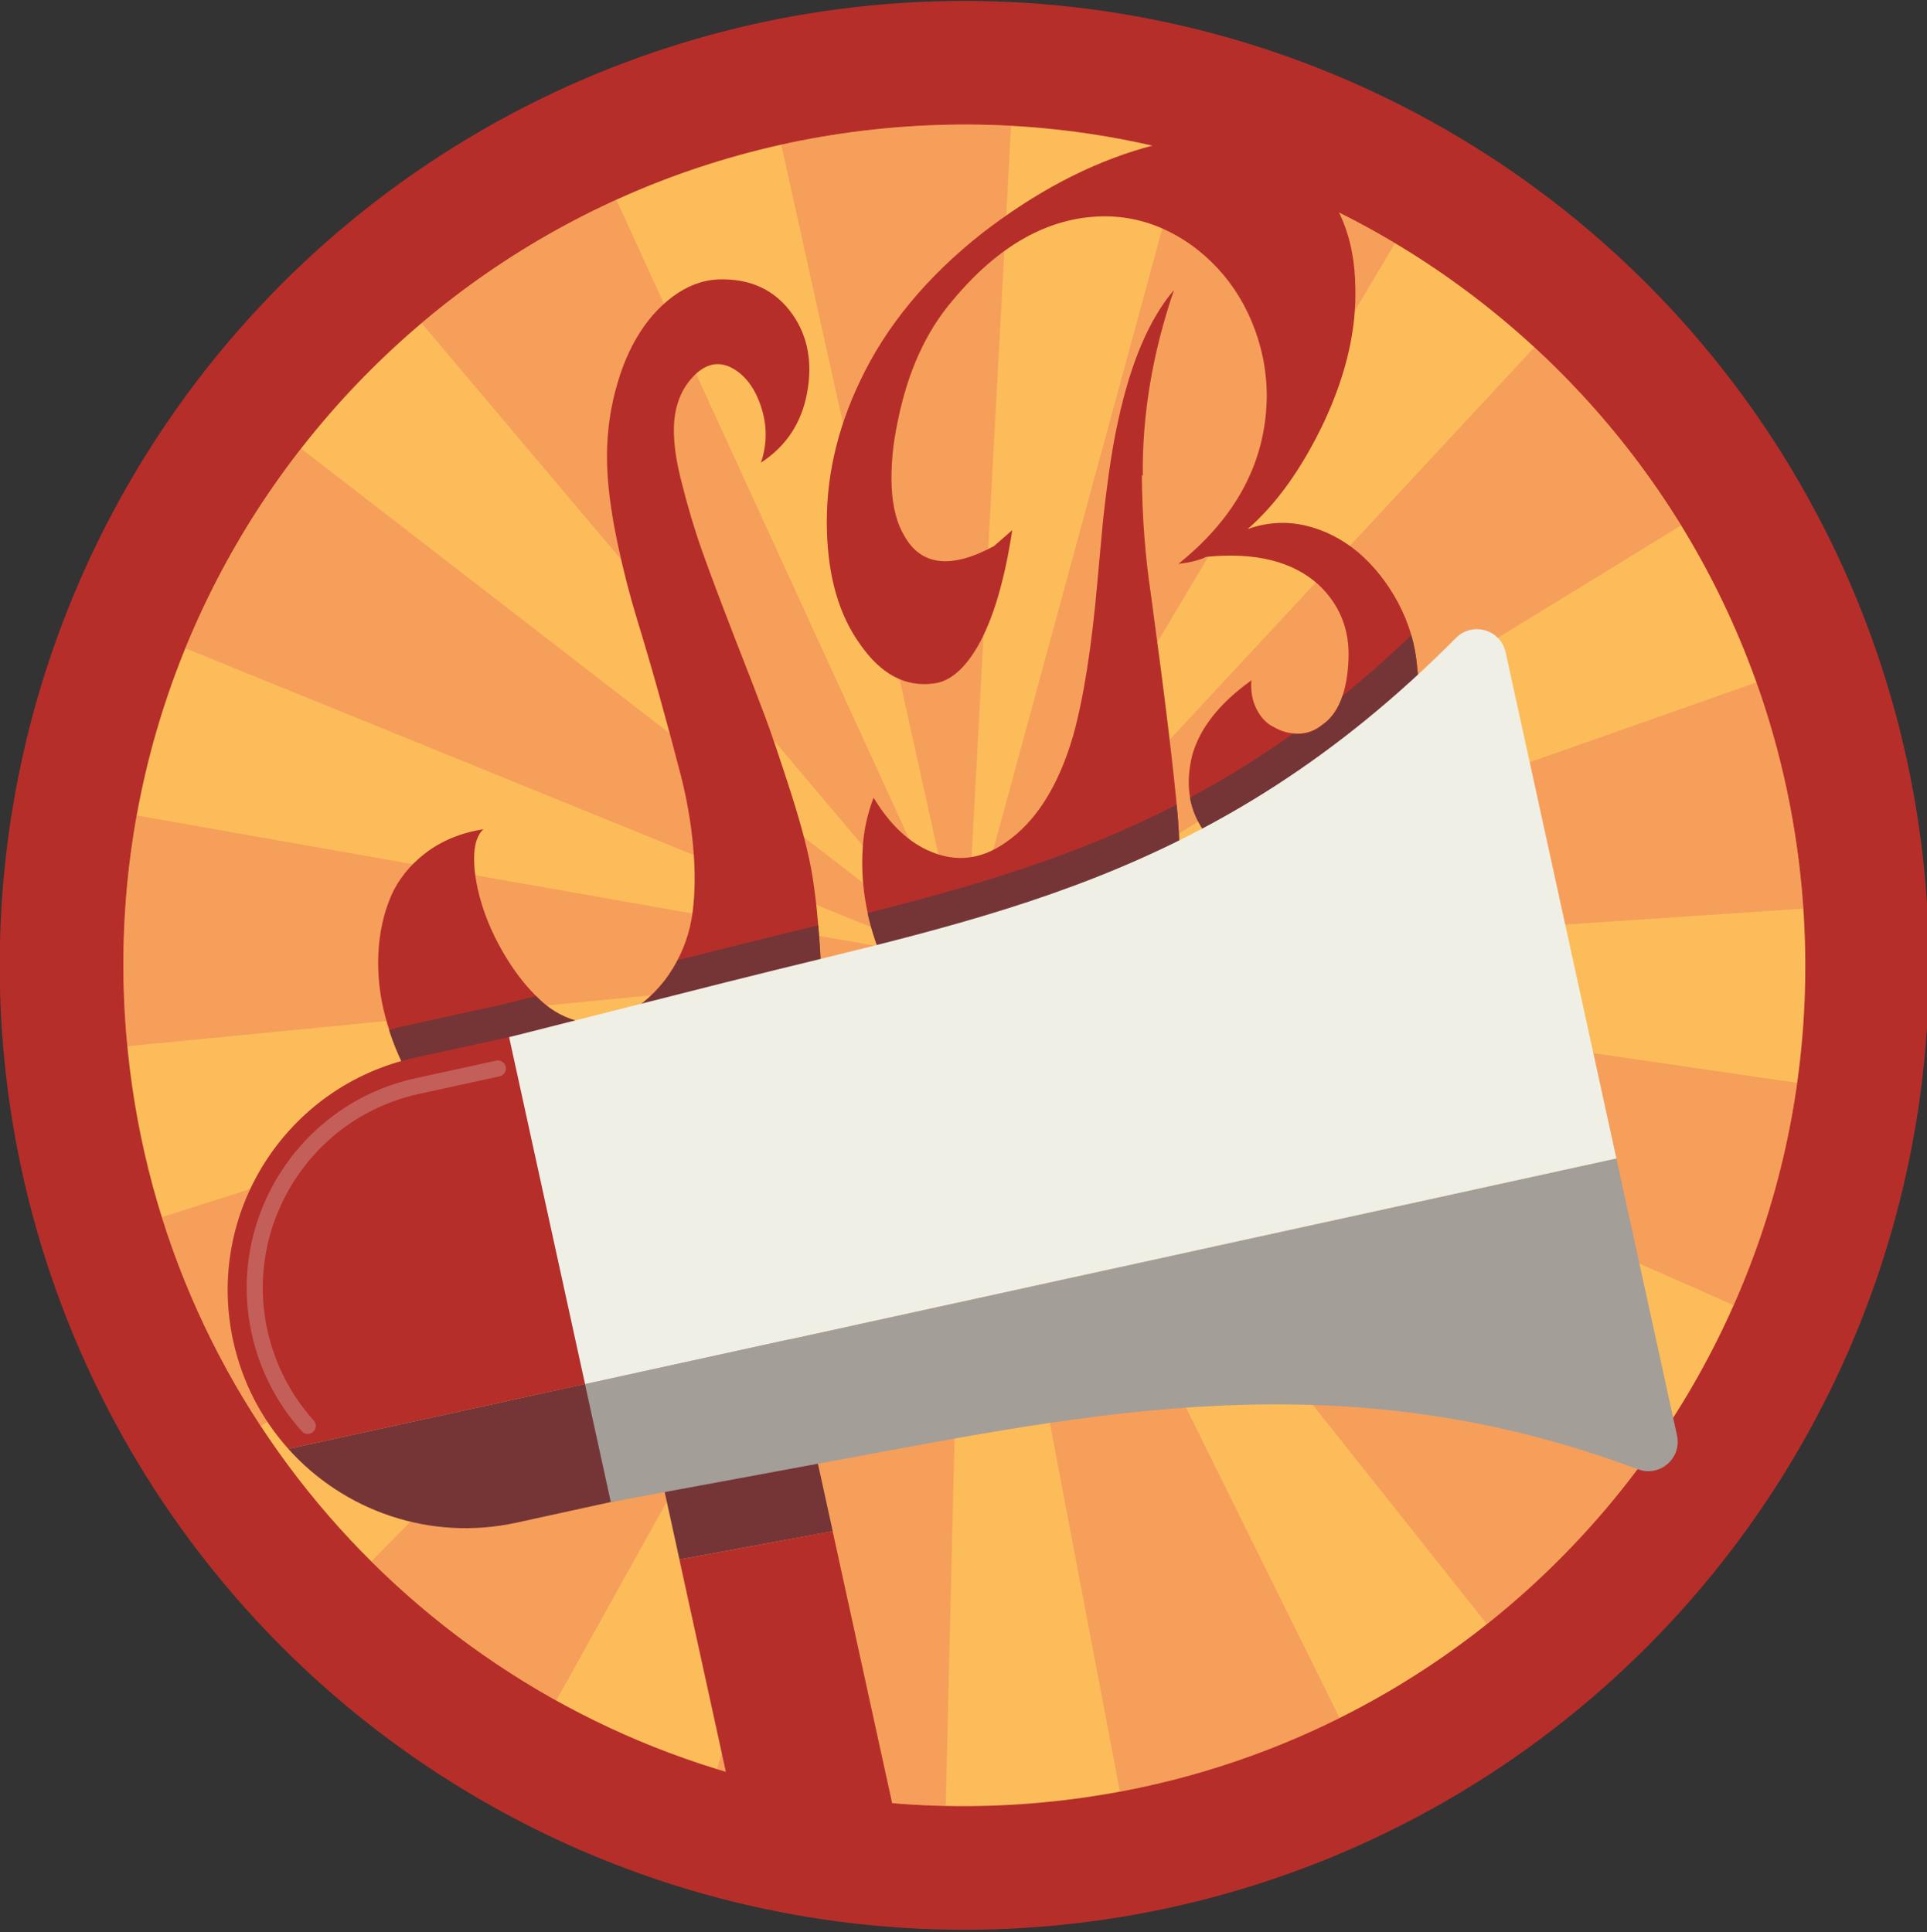<svg viewBox="21.078 21.934 377.712 378.776" xmlns:xlink="http://www.w3.org/1999/xlink" xmlns="http://www.w3.org/2000/svg" data-name="Layer 2" id="Layer_2" style="max-height: 500px" width="377.712" height="378.776">
  <rect x="21.078" y="21.934" width="377.712" height="378.776" fill="#333333" stroke="none"/>
  <defs>
    <style>
      .cls-1 {
        fill: #c45e58;
      }

      .cls-1, .cls-2, .cls-3, .cls-4, .cls-5, .cls-6, .cls-7, .cls-8 {
        stroke-width: 0px;
      }

      .cls-2 {
        fill: #efefe5;
      }

      .cls-3 {
        fill: #a39e98;
      }

      .cls-4 {
        fill: none;
      }

      .cls-9 {
        opacity: .3;
      }

      .cls-5 {
        fill: #e65c5a;
      }

      .cls-6 {
        fill: #753537;
      }

      .cls-10 {
        clip-path: url(#clippath);
      }

      .cls-7 {
        fill: #fcbc5a;
      }

      .cls-8 {
        fill: #b62e29;
      }
    </style>
    <clipPath id="clippath">
      <path d="M374.38,197.73c7.43,90.73-60.09,170.3-150.82,177.74-11.72.96-23.26.67-34.48-.76-6.21-.79-12.34-1.93-18.33-3.41-66.96-16.44-118.99-74.13-124.93-146.65-7.43-90.73,60.09-170.3,150.82-177.74,90.73-7.43,170.3,60.09,177.74,150.82Z" class="cls-4"/>
    </clipPath>
  </defs>
  <g data-name="Layer 3" id="Layer_3">
    <g>
      <g>
        <circle r="189.08" cy="211.19" cx="210.1" class="cls-8"/>
        <g>
          <path d="M374.38,197.73c7.43,90.73-60.09,170.3-150.82,177.74-11.72.96-23.26.67-34.48-.76-6.21-.79-12.34-1.93-18.33-3.41-66.96-16.44-118.99-74.13-124.93-146.65-7.43-90.73,60.09-170.3,150.82-177.74,90.73-7.43,170.3,60.09,177.74,150.82Z" class="cls-7"/>
          <g class="cls-10">
            <g class="cls-9">
              <polygon points="148.27 412.61 210.46 208.34 205.36 421.8 148.27 412.61" class="cls-5"/>
              <polygon points="61.55 360.77 211.54 208.8 107.82 395.44 61.55 360.77" class="cls-5"/>
              <polygon points="8.85 274.57 212.29 209.71 33.71 326.77 8.85 274.57" class="cls-5"/>
              <polygon points="2.25 173.75 212.52 210.86 0 231.53 2.25 173.75" class="cls-5"/>
              <polygon points="43.26 81.41 212.2 211.99 14.41 131.53 43.26 81.41" class="cls-5"/>
              <polygon points="122.48 18.71 211.38 212.84 73.65 49.68 122.48 18.71" class="cls-5"/>
              <polygon points="221.77 0 210.27 213.22 164.13 4.73 221.77 0" class="cls-5"/>
              <polygon points="318.37 29.58 209.11 213.03 265.14 6.99 318.37 29.58" class="cls-5"/>
              <polygon points="390.17 100.66 208.17 212.32 353.54 55.92 390.17 100.66" class="cls-5"/>
              <polygon points="420.71 196.97 207.66 211.26 409.06 140.33 420.71 196.97" class="cls-5"/>
              <polygon points="402.99 296.44 207.71 210.09 419 240.88 402.99 296.44" class="cls-5"/>
              <polygon points="341.07 376.28 208.29 209.07 381.07 334.52 341.07 376.28" class="cls-5"/>
              <polygon points="249.15 418.21 209.29 208.44 303.97 399.82 249.15 418.21" class="cls-5"/>
            </g>
          </g>
        </g>
      </g>
      <g>
        <g>
          <path d="M165.61,248.08c-5.38,4.63-11.19,7.73-17.43,9.3-6.24,1.57-12.74,1.31-19.5-.79-6.76-2.1-13.08-6.14-18.94-12.12-3.16-3.18-5.86-6.79-8.1-10.84-2.24-4.04-3.91-8.15-5.02-12.3-1.11-4.16-1.57-8.29-1.38-12.39.19-4.1,1-7.82,2.41-11.15,1.42-3.33,3.69-6.2,6.81-8.6,3.13-2.4,6.92-3.97,11.38-4.7-1.25,1.16-1.86,3.14-1.83,5.95.03,2.81.58,5.88,1.64,9.21,1.07,3.33,2.6,6.64,4.59,9.92,2,3.29,4.23,6.08,6.69,8.39,2.46,2.3,5.25,3.76,8.36,4.37,3.11.61,6.14-.02,9.09-1.89,3.64-2.33,6.5-5.21,8.57-8.64,2.08-3.42,3.37-7.08,3.88-10.97.51-3.89.54-8.21.11-12.96-.43-4.75-1.26-9.46-2.47-14.15-1.21-4.68-2.56-9.68-4.04-15-1.48-5.32-2.94-10.35-4.4-15.08-1.45-4.73-2.73-9.69-3.84-14.89-1.11-5.19-1.78-9.81-2.03-13.86-.31-5.02.05-9.85,1.09-14.5,1.04-4.65,2.55-8.67,4.52-12.07,1.97-3.4,4.35-6.13,7.15-8.22,2.79-2.08,5.73-3.21,8.81-3.38,6.42-.25,11.33,2.05,14.72,6.89,2.98,4.3,3.92,9.41,2.83,15.33-1.09,5.92-4.11,10.49-9.05,13.7,1.21-3.57,1.24-7.16.09-10.77-1.15-3.61-2.96-6.14-5.42-7.6-2.47-1.46-4.83-1.23-7.1.68-2.34,2.05-3.8,4.74-4.37,8.07-.57,3.34-.22,7.59,1.07,12.76,1.28,5.17,2.68,9.87,4.18,14.11,1.5,4.24,3.67,10.02,6.51,17.34,2.58,6.58,4.54,11.65,5.86,15.2,1.32,3.55,3.03,8.6,5.12,15.13,2.09,6.53,3.46,11.86,4.13,15.99.67,4.13,1.18,9.08,1.54,14.86.36,5.78,0,10.74-1.09,14.88-1.09,4.15-2.88,8.44-5.35,12.89-2.47,4.45-5.74,8.41-9.8,11.89Z" class="cls-8"/>
          <path d="M229.4,233.71c-7.51,1.97-14.44.63-20.81-4-5.71-4.11-10.34-10.2-13.89-18.26-3.44-7.57-4.96-15.15-4.55-22.74.14-3.54.86-7,2.16-10.39,3.22,5.32,6.98,8.85,11.26,10.59,4.99,2.1,9.84,1.52,14.54-1.75,5.99-4.07,10.43-11.07,13.32-21,2.06-7.4,3.63-17.42,4.74-30.06.43-4.83.77-8.54,1.02-11.14.25-2.6.64-5.9,1.19-9.89.55-3.99,1.17-7.55,1.87-10.67,2.47-11.44,6.12-19.97,10.94-25.61-4.22,12.39-6.26,24.55-6.11,36.48l-.19-.22c.06,8.2.66,16.06,1.8,23.58,2.73,20.06,4.49,34.65,5.28,43.76,1.02,13.81-.05,25.16-3.2,34.04-1.9,4.69-4.59,8.49-8.06,11.39-3.47,2.9-7.24,4.86-11.3,5.89ZM287.69,185.86c-6.08,5.3-12.22,7.5-18.43,6.6-5.64-.69-9.89-3.53-12.75-8.52-2.48-4.03-3.06-8.68-1.73-13.97,1.46-5.27,5.33-10.16,11.59-14.66-.18,2.09.16,3.97,1.01,5.65.85,1.68,1.99,2.86,3.43,3.54,1.46.86,3.05,1.28,4.77,1.26,1.72-.02,3.26-.59,4.61-1.7,3.18-2.13,4.91-6.35,5.2-12.67.3-5.94-1.67-10.9-5.91-14.87-5.06-4.55-12.38-6.36-21.95-5.42-1.35.66-3.18,1.13-5.47,1.38,10.42-8.38,16.14-18.24,17.16-29.57.44-4.96-.08-9.81-1.56-14.55-1.49-4.73-3.73-8.89-6.72-12.47-3.06-3.65-6.64-6.51-10.76-8.56-4.11-2.05-8.46-3.05-13.05-2.98-10.59.21-20.37,5.71-29.34,16.5-5.24,6.12-8.83,14.06-10.77,23.81-.97,4.59-1.35,8.86-1.16,12.81.19,3.96,1.04,7.16,2.52,9.6,3.32,5.81,9.17,6.45,17.54,1.92l3.57-3.12c-1.5,9.89-3.74,17.45-6.72,22.69-2.62,4.54-5.51,7-8.67,7.37-5.53.76-10.33-1.79-14.41-7.65-4.12-5.69-6.3-13.17-6.53-22.46-.26-9.84,1.9-19.56,6.49-29.16,5.07-10.75,13.04-20.4,23.88-28.96,10.51-8.13,21.14-13.73,31.89-16.79,13.97-3.87,24.77-2.25,32.38,4.84h-.21c5.97,5.35,9.02,12.88,9.15,22.57.22,8.32-1.82,17.1-6.14,26.35-4.27,9.01-9.26,16.01-14.97,20.99,3.74-1.33,7.49-1.56,11.24-.71,3.75.86,7.24,2.62,10.46,5.29,3.12,2.69,5.72,5.99,7.8,9.88,2.08,3.9,3.31,8.03,3.7,12.4.77,6.43.12,12.6-1.94,18.52-2.16,6.4-5.24,11.34-9.23,14.82Z" class="cls-8"/>
          <g>
            <path d="M181.46,203.33c-1.56.38-3.13.77-4.7,1.15-4.92,1.2-10,2.44-15.09,3.73l-7.74,1.96c-.3.57-.62,1.14-.95,1.69-2.08,3.42-4.93,6.3-8.57,8.64-2.96,1.87-5.99,2.49-9.1,1.89-3.11-.61-5.9-2.07-8.36-4.37-.28-.26-.56-.54-.84-.81l-6.76,1.71-18.37,4.01c-1.23.27-2.44.58-3.64.93,1.07,3.32,2.5,6.6,4.3,9.84,2.24,4.05,4.94,7.66,8.09,10.84,5.86,5.98,12.17,10.02,18.94,12.12,6.76,2.1,13.26,2.36,19.5.79,6.24-1.57,12.05-4.67,17.43-9.3,4.06-3.48,7.33-7.44,9.8-11.89,2.48-4.45,4.25-8.74,5.35-12.89,1.09-4.14,1.46-9.11,1.09-14.89-.11-1.8-.24-3.52-.39-5.16Z" class="cls-6"/>
            <path d="M251.71,179.69c-19.65,10.1-39.54,15.93-60.58,21.24.77,3.53,1.96,7.06,3.56,10.59,3.55,8.06,8.18,14.15,13.89,18.26,6.37,4.64,13.3,5.97,20.81,4,4.07-1.03,7.83-3,11.3-5.89,3.47-2.9,6.16-6.69,8.07-11.39,3.16-8.88,4.22-20.23,3.2-34.04-.08-.87-.16-1.8-.25-2.77ZM298.85,152.6c-.19-2.1-.57-4.15-1.15-6.15-4.51,4.34-9,8.3-13.47,11.93-.87,2.62-2.22,4.54-4.05,5.76-1.35,1.11-2.89,1.68-4.61,1.7-.36,0-.71-.01-1.07-.05-6.73,4.8-13.44,8.92-20.18,12.52.35,2.02,1.08,3.92,2.18,5.7,2.86,4.99,7.11,7.82,12.75,8.52,6.21.9,12.35-1.29,18.43-6.59,3.99-3.48,7.07-8.42,9.22-14.82,2.06-5.92,2.71-12.1,1.94-18.52Z" class="cls-6"/>
          </g>
        </g>
        <g>
          <path d="M147.97,219.33l14.88,68.01-85.25,18.65c-5.2-5.8-9.02-12.99-10.81-21.15-5.51-25.17,10.43-50.04,35.6-55.54l45.57-9.97Z" class="cls-8"/>
          <path d="M120.21,231.07h0c.19.85-.35,1.69-1.2,1.88l-15.84,3.46c-20.95,4.58-34.26,25.35-29.68,46.3,1.44,6.57,4.55,12.65,9,17.63.02.03.05.05.07.08.81.9.36,2.34-.82,2.6h0c-.55.12-1.12-.06-1.5-.48-.03-.03-.06-.07-.09-.1-4.81-5.37-8.19-11.96-9.74-19.05-4.95-22.65,9.44-45.1,32.09-50.06l15.84-3.46c.85-.19,1.69.35,1.88,1.2Z" class="cls-1"/>
          <polygon points="184.3 322.14 154.26 327.69 146.06 290.22 175.89 283.7 184.3 322.14" class="cls-6"/>
          <path d="M201.21,399.47c-11.04-1.4-21.92-3.44-32.58-6.06l-14.38-65.72,30.04-5.55,16.91,77.33Z" class="cls-8"/>
          <path d="M162.84,287.34l5.06,23.14-45.57,9.97c-17.01,3.72-33.89-2.35-44.74-14.46l85.25-18.65Z" class="cls-6"/>
          <path d="M337.91,249.05l11.88,54.3c.98,4.46-3.37,8.24-7.65,6.64-58.08-21.81-107.3-10.97-158.31-1.54l-43.03,7.96-5.06-23.14,202.16-44.23Z" class="cls-3"/>
          <path d="M316.2,149.81l21.71,99.24-202.16,44.23-14.88-68.01,42.42-10.74c50.51-12.78,95.84-19.82,143.17-67.53,3.22-3.25,8.76-1.65,9.74,2.82Z" class="cls-2"/>
        </g>
      </g>
    </g>
  </g>
</svg>